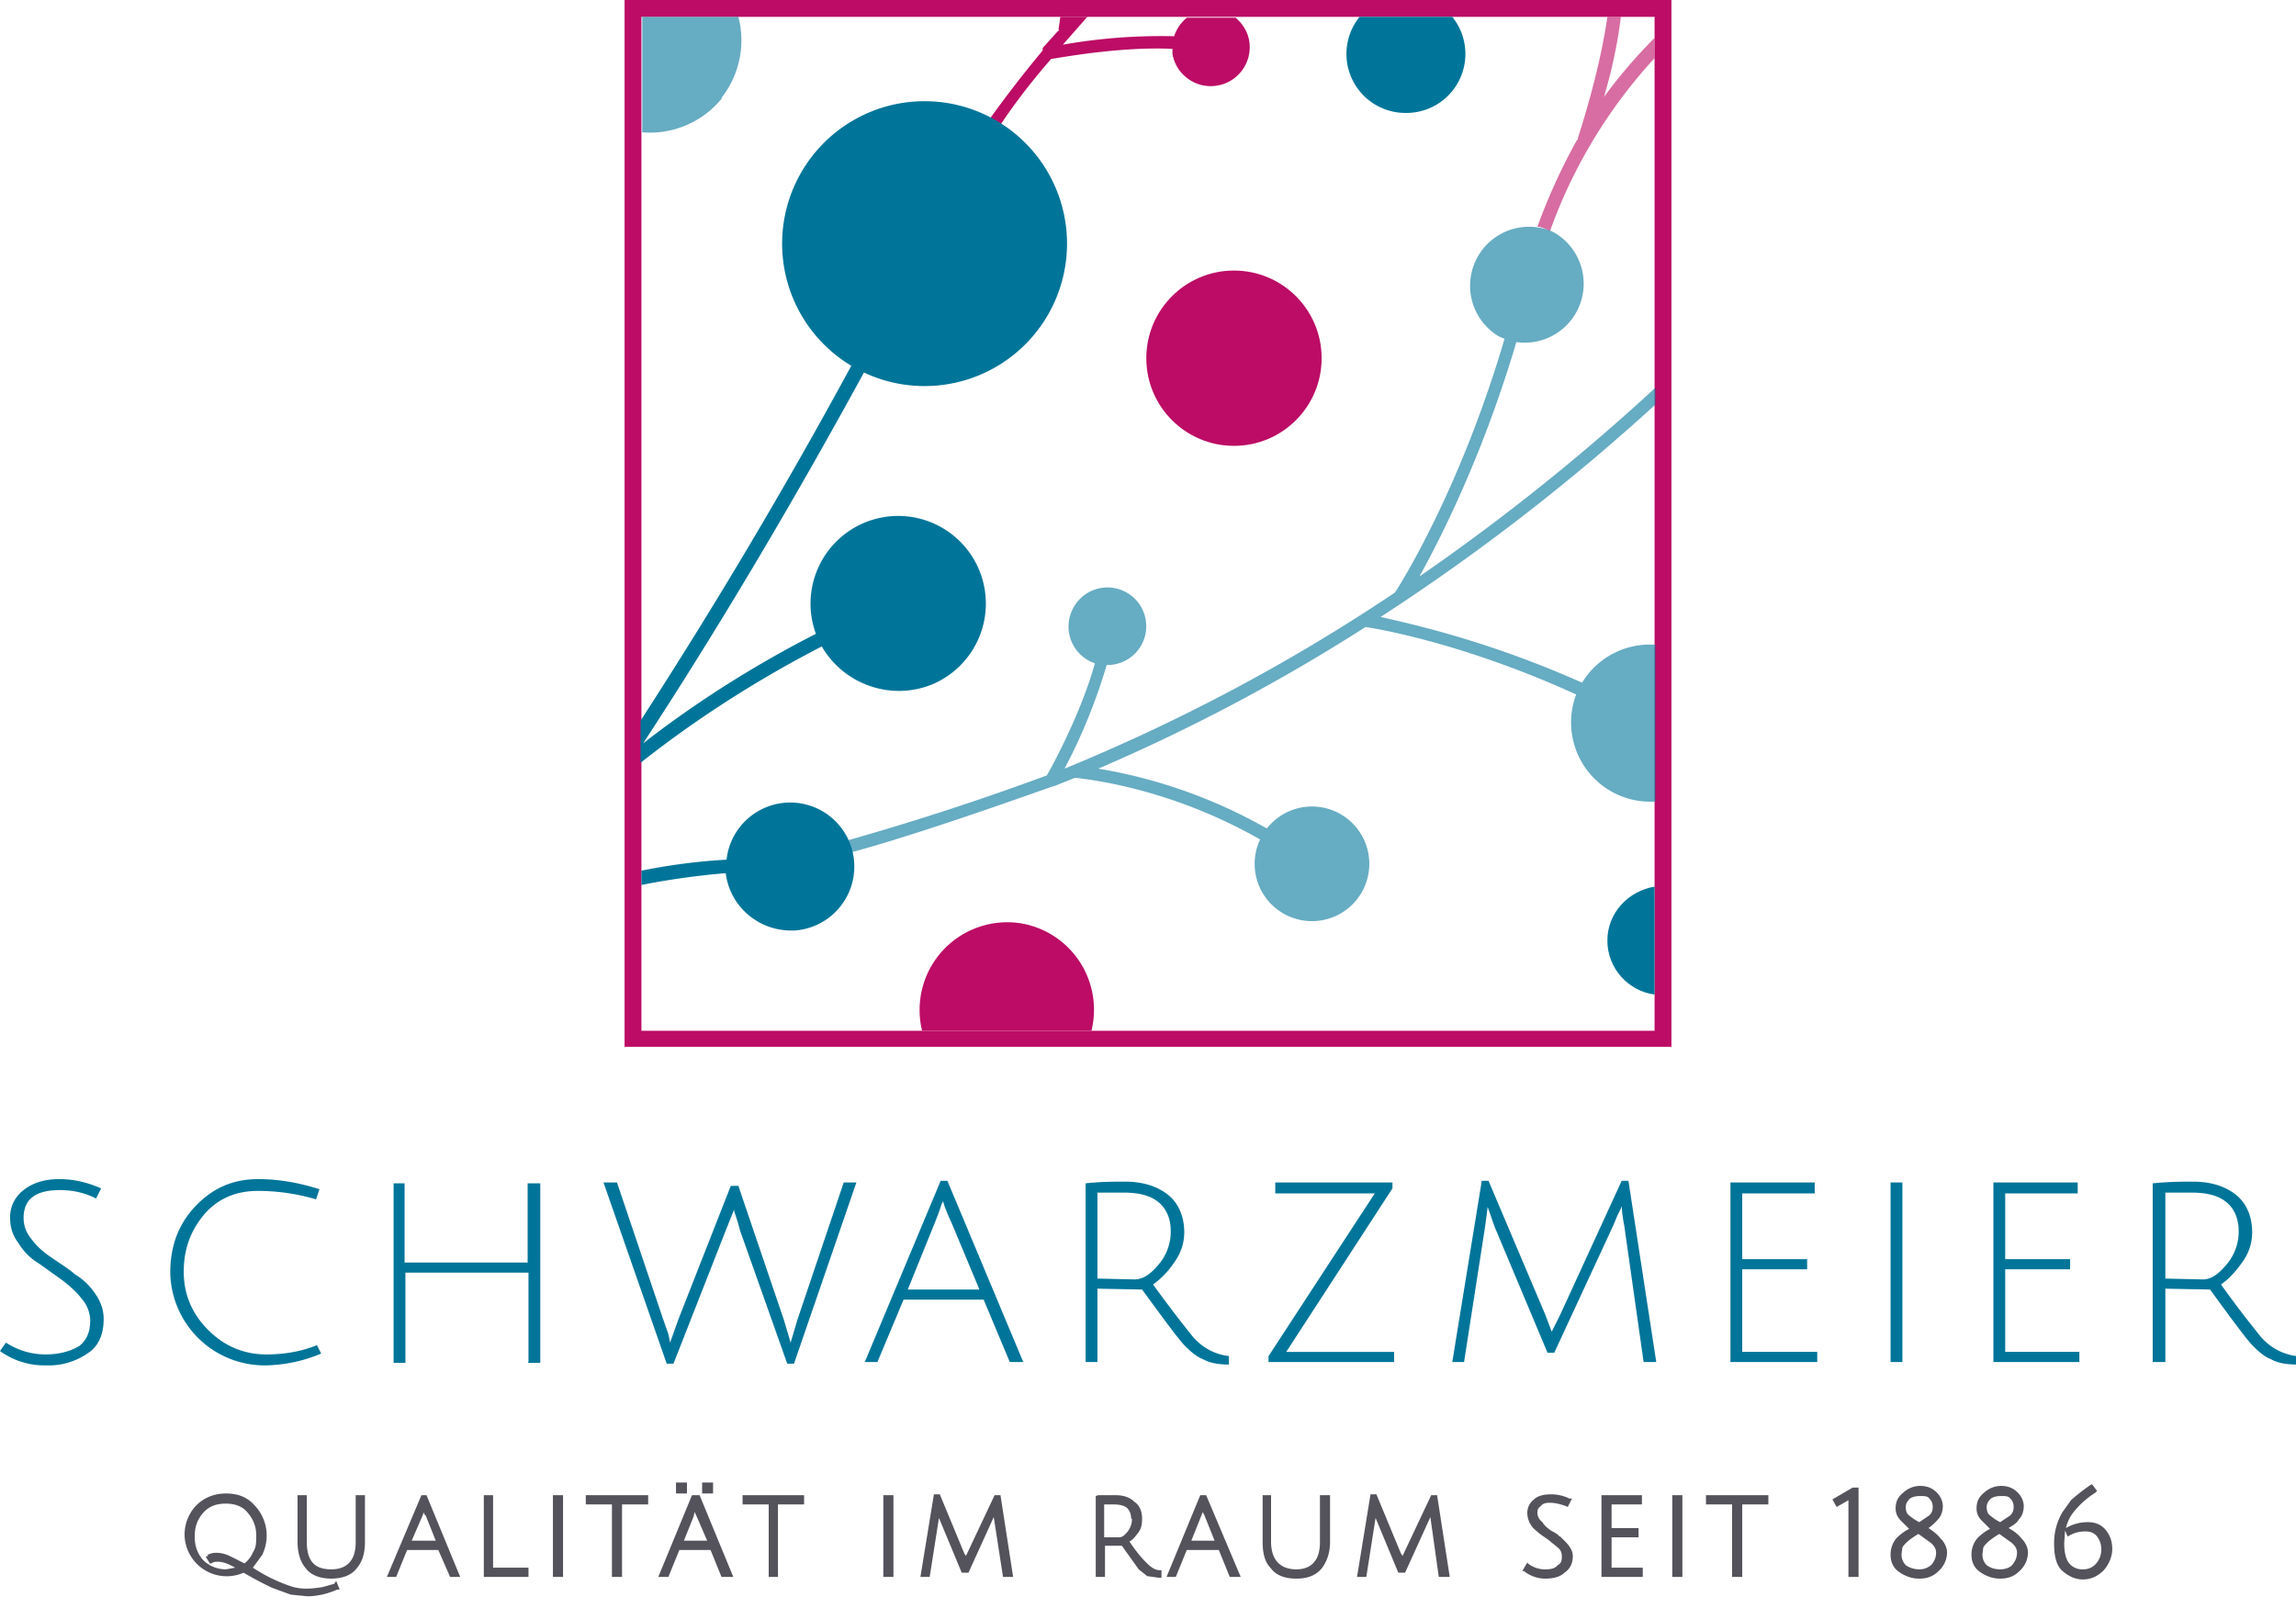 <svg xmlns="http://www.w3.org/2000/svg" xml:space="preserve" width="272.4" height="189.5" viewBox="0 0 272.4 189.5"><g fill="#54535C"><path d="m39.7 187.9-1.4.4c-1.3.2-2.3.3-3.5 0A19 19 0 0 1 30 186l1.1-1.5a5.2 5.2 0 0 0-.9-5.9c-.9-1-2-1.4-3.4-1.4s-2.6.5-3.5 1.4a5 5 0 0 0-1.4 3.6 5 5 0 0 0 7 4.4 46 46 0 0 0 3.4 1.8l2.2.8 2 .2a9 9 0 0 0 3.5-.8h.3l-.4-1-.2.2zm-15-3.3-.3.1.5.8h.2c.2-.2.5-.2.8-.2.5 0 1.1.2 2 .7l-1.1.2c-1 0-2-.4-2.7-1.1-.7-.8-1-1.7-1-2.8 0-1.1.3-2 1-2.8.7-.8 1.6-1.1 2.7-1.1 1 0 2 .3 2.6 1.1a4 4 0 0 1 1 2.8c0 .7 0 1.3-.4 1.9-.2.5-.6 1-1 1.3a47.7 47.7 0 0 0-2-1c-.8-.3-1.7-.4-2.4 0z"/><path d="M42.2 183c0 2.1-1 3.2-2.9 3.2-2 0-2.9-1-2.9-3.3v-5.5h-1.1v5.5c0 1.3.3 2.4 1 3.2.6.8 1.7 1.2 3 1.2s2.4-.4 3-1.2c.7-.8 1-1.8 1-3.2v-5.5h-1.1v5.5zM50 177.4l-4.1 9.7H47l1.3-3.2h3.7l1.4 3.2h1.2l-4-9.7h-.8zm-1.2 5.5 1.3-3 .2-.5c0 .1 0 .3.2.4l1.2 3h-2.9zM58.5 177.4h-1.1v9.7h5.3V186h-4.2zM65.6 177.4h1.2v9.7h-1.2zM69.5 178.5h3.1v8.6h1.2v-8.6h3.1v-1.1h-7.4zM83.3 175.9h1.3v1.3h-1.3zM82.1 177.4l-4 9.7h1.2l1.3-3.2h3.7l1.3 3.2H87l-4-9.7H82zm-1 5.5 1.2-3 .1-.5.2.4 1.3 3H81zM80.2 175.9h1.3v1.3h-1.3zM88.1 178.5h3.1v8.6h1.1v-8.6h3.1v-1.1h-7.3zM104.8 177.4h1.2v9.7h-1.2zM118 177.4l-3.3 7-.1.2-.2-.3-2.9-7h-.7l-1.6 9.8h1.1l1.1-7 2.7 6.5h.2v.3-.3h.6l3-6.6 1.1 7.1h1.2l-1.5-9.7h-.7zM136 185.4c-.3-.3-1-1-2-2.5.4-.2.7-.6 1-1 .4-.5.5-1 .5-1.7 0-.9-.3-1.6-.9-2-.6-.6-1.4-.8-2.3-.8h-2l-.3.1v9.6h1.1v-3.7h2l2 2.8 1 .8 1.4.2h.3v-.9h-.2c-.6 0-1.1-.4-1.6-.9zm-1.7-5.2c0 .6-.2 1.1-.5 1.5-.4.5-.7.7-1 .7H131v-3.9h1.1c.7 0 1.2.1 1.6.4.3.3.5.7.5 1.3zM142.4 177.4l-4 9.7h1.1l1.3-3.2h3.8l1.3 3.2h1.3l-4.1-9.7h-.7zm-1.1 5.5 1.2-3 .2-.5.2.4 1.2 3h-2.8zM156.6 183c0 2.1-1 3.2-2.8 3.2s-3-1-3-3.3v-5.5h-1v5.5c0 1.3.2 2.4 1 3.2.6.8 1.6 1.2 3 1.2s2.3-.4 3-1.2c.6-.8 1-1.8 1-3.2v-5.5h-1.2v5.5zM169.8 177.4l-3.3 7-.1.2-.2-.3-2.9-7h-.7l-1.6 9.8h1.1l1.1-7 2.7 6.5h.2v.3-.3h.6l3-6.6 1 7.1h1.3l-1.5-9.7h-.8zM185 182.3c-.1-.2-.4-.4-1-.7-.4-.3-.8-.6-1-1-.4-.3-.6-.7-.6-1.1 0-.4.1-.6.4-.8.2-.3.6-.4 1-.4.8 0 1.4.2 2 .4l.2.1.5-1h-.3a5 5 0 0 0-2.2-.5c-.9 0-1.6.2-2 .6a2 2 0 0 0-.8 1.6c0 .7.3 1.4.8 1.9l.7.6 1 .7 1.1.9c.4.3.5.7.5 1.1 0 .5-.1.8-.5 1-.3.4-.8.5-1.5.5s-1.3-.2-1.9-.6l-.2-.2-.6 1h.2a4 4 0 0 0 2.5.9c1 0 1.8-.2 2.3-.7.6-.4 1-1 1-2 0-.6-.4-1.2-.9-1.7l-.6-.6zM191.2 182.4h3.2v-1.1h-3.2v-2.8h3.6v-1.1H190v9.7h4.9V186h-3.7zM198.4 177.4h1.2v9.7h-1.2zM202.4 178.5h3.1v8.6h1.2v-8.6h3.1v-1.1h-7.4zM217.4 177.9l.5.9 1.4-.8v9.1h1.2v-10.6h-.7zM228.8 181.3a6 6 0 0 0 1.1-1c.4-.4.6-1 .6-1.6 0-.6-.3-1.2-.7-1.6-.5-.5-1.1-.8-2-.8a3 3 0 0 0-2 .8c-.6.5-.9 1-.9 1.9 0 .5.2 1 .6 1.4l1 1c-.6.3-1.1.7-1.5 1.1a3 3 0 0 0-.7 2c0 .9.4 1.6 1 2 .7.5 1.5.8 2.4.8 1 0 1.7-.3 2.3-.9a3 3 0 0 0 1-2.2c0-.6-.3-1.2-.8-1.7-.3-.4-.8-.8-1.4-1.2zm-1.1-.7a6 6 0 0 1-1.2-.8c-.3-.2-.4-.6-.4-1s.2-.7.5-1c.3-.2.7-.3 1.2-.3s.9 0 1.1.3c.3.3.4.6.4 1s-.1.7-.4 1l-1.2.8zm-.1 1.4 1.4 1c.5.4.7.8.7 1.2 0 .6-.2 1-.5 1.4-.4.4-.9.6-1.5.6s-1.2-.2-1.6-.5c-.3-.3-.5-.7-.5-1.3l.1-.8c.3-.5.9-1 1.9-1.6zM238.3 181.3c.5-.3 1-.6 1.2-1 .4-.4.6-1 .6-1.6 0-.6-.3-1.2-.7-1.6-.5-.5-1.1-.8-2-.8a3 3 0 0 0-2 .8c-.6.5-.9 1-.9 1.9 0 .5.2 1 .6 1.4l1 1c-.6.3-1.1.7-1.5 1.1a3 3 0 0 0-.7 2c0 .9.4 1.6 1 2 .7.5 1.5.8 2.4.8 1 0 1.7-.3 2.3-.9a3 3 0 0 0 1-2.2c0-.6-.3-1.2-.8-1.7-.3-.4-.8-.8-1.5-1.2zm-1-.7a6 6 0 0 1-1.2-.8c-.3-.2-.4-.6-.4-1s.2-.7.5-1c.3-.2.7-.3 1.2-.3s.9 0 1.1.3c.3.3.4.6.4 1s-.1.7-.4 1l-1.2.8zm-.1 1.4 1.4 1c.5.4.7.8.7 1.2 0 .6-.2 1-.5 1.4s-.9.6-1.5.6c-.7 0-1.2-.2-1.6-.5-.3-.3-.5-.7-.5-1.3l.1-.8c.3-.5.9-1 1.9-1.6zM249.8 181.5c-.5-.6-1.2-.9-2.1-.9-.9 0-1.7.2-2.6.7.2-.8.5-1.4 1-2a10.3 10.3 0 0 1 2.5-2.2l.2-.2-.6-.8-.2.1a22.8 22.8 0 0 0-2.3 1.8l-1 1.4a7.2 7.2 0 0 0-1 3.7c0 1.6.3 2.7 1 3.3.7.6 1.5 1 2.4 1 1 0 1.8-.4 2.5-1.1.6-.7 1-1.6 1-2.5 0-1-.3-1.7-.8-2.3zm-4.5.8.2-.1c.7-.4 1.3-.5 2-.5.5 0 1 .2 1.3.6.3.4.5.9.5 1.5 0 .7-.2 1.2-.6 1.7a2 2 0 0 1-1.6.7 2 2 0 0 1-1.6-.7c-.4-.5-.6-1.3-.6-2.4l.1-1.5.3.7z"/></g><path fill="#007599" d="M11.4 142.2c-1.4-.7-2.8-1-4.3-1-2.9 0-4.3 1.1-4.3 3.3 0 .9.3 1.8 1 2.6.6.8 1.4 1.5 2.3 2.1 1 .7 2 1.3 2.8 2 1 .6 1.8 1.4 2.4 2.3.7 1 1 2 1 3 0 1.8-.6 3.2-1.8 4a8.1 8.1 0 0 1-5 1.5 9 9 0 0 1-5.5-1.7l.7-1c1.4.9 3 1.4 4.7 1.4 1.7 0 3-.4 4-1 .9-.7 1.3-1.7 1.3-3a4 4 0 0 0-1-2.6c-.6-.8-1.4-1.5-2.3-2.2l-2.8-2c-1-.6-1.8-1.4-2.4-2.4-.7-.9-1-1.9-1-3a4 4 0 0 1 1.6-3.3c1-.8 2.4-1.3 4.2-1.3s3.4.4 5 1.1l-.6 1.2zM31.6 162a11.2 11.2 0 0 1-11.4-11c0-3.2 1-5.8 3-7.9s4.4-3.2 7.4-3.2c2.4 0 4.8.4 7.3 1.2l-.4 1.2c-2.4-.7-4.7-1-6.9-1-2.6 0-4.7.9-6.3 2.7-1.7 2-2.5 4.2-2.5 6.9s1 5 2.9 6.9c1.9 1.9 4.2 2.9 6.9 2.9 2.3 0 4.3-.4 6-1.1l.5 1a17.7 17.7 0 0 1-6.5 1.4zM62.7 161.6V151H48.1v10.7h-1.4v-21.3H48v9.4h14.6v-9.4h1.5v21.3h-1.5zM80.5 156.5l6.2-15.8h.9l5.4 15.9.8 2.7.8-2.7 5.5-16.3h1.5l-7.4 21.5h-.8L87.8 146a23.5 23.5 0 0 0-.6-2l-.1-.3v-.2l-1 2.5-6.2 15.8h-.8l-7.5-21.5h1.6l5.4 16 .7 2 .2 1 1-2.8zM107.2 154.2l-3.1 7.4h-1.5l9-21.5h.8l9 21.5h-1.6l-3.1-7.4h-9.5zm4.7-11.7-.2.4a29 29 0 0 1-.8 2.2l-3.2 7.9h8.5l-3.3-7.9c-.7-1.5-1-2.4-1-2.6zM128.8 161.6v-21.2c1.8-.2 3.4-.2 4.7-.2 2 0 3.7.5 5 1.5 1.3 1 2 2.6 2 4.5 0 1.3-.4 2.5-1.2 3.6a10 10 0 0 1-2.5 2.6 152.4 152.4 0 0 0 4.8 6.3c1.2 1.3 2.6 2 4.2 2.2v1c-1.3 0-2.3-.2-3-.6-.8-.3-1.5-.9-2.2-1.6-.7-.7-2.4-3-5.1-6.7l-5.3-.1v8.7h-1.4zm5.8-9.8c.9 0 1.8-.5 2.8-1.7a6 6 0 0 0 1.5-4c0-1.5-.5-2.7-1.5-3.5-1-.8-2.4-1.1-4.1-1.1h-3.1v10.2l4.4.1zM165.2 140.3v.7l-12.6 19.4h12.8v1.2h-14.9v-.7l12.6-19.3h-11.8v-1.3h13.9zM184.4 160.5h-.8l-6.3-15-.8-2.3-.3 2.3-2.5 16.1h-1.4l3.5-21.5h.8l6.7 15.8.8 2.1 1-2 7.3-15.9h.8l3.3 21.5H195l-2.3-16.2a16 16 0 0 1-.3-2.3l-.1.3-.4.8-.5 1.2-7 15.1zM205.3 161.6v-21.3h10v1.3h-8.6v7.8h7.7v1.2h-7.7v9.8h8.9v1.2h-10.3zM224.3 161.6v-21.3h1.4v21.3h-1.4zM236.5 161.6v-21.3h10v1.3h-8.6v7.8h7.7v1.2h-7.7v9.8h8.8v1.2h-10.2zM255.4 161.6v-21.2c2-.2 3.5-.2 4.8-.2 2 0 3.7.5 5 1.5s2 2.6 2 4.5c0 1.3-.4 2.5-1.2 3.6-.7 1-1.6 2-2.5 2.6a129.3 129.3 0 0 0 4.8 6.3c1.2 1.3 2.6 2 4.2 2.2v1c-1.3 0-2.3-.2-3-.6-.8-.3-1.5-.9-2.2-1.6-.7-.7-2.4-3-5.1-6.7l-5.3-.1v8.7h-1.5zm6-9.8c.8 0 1.7-.5 2.7-1.7a6 6 0 0 0 1.5-4c0-1.5-.5-2.7-1.5-3.5-1-.8-2.4-1.1-4.1-1.1h-3.1v10.2l4.4.1z"/><path fill="#BC0C65" d="M74.1 0v124.2h124.2V0H74.1zm122.2 122.3H76.1V2h120.2v120.3z"/><path fill="none" d="M139.3 4.2c.3-.9.8-1.6 1.5-2.2h-12l-2.7 3.2c3-.5 8.4-1.3 13.3-1zM196.3 4.5V2h-4c-.4 3.4-1.2 6.8-2 9.6 1.8-2.4 3.8-4.8 6-7.1zM184.4 27.6a7 7 0 0 1-4.5 13c-4 13.5-9 23.3-11.5 27.8 9.1-6.3 18.5-13.7 28-22.4V7c-6.5 7-10 14.1-12.4 20.5l.4.2zM187.7 81a9.4 9.4 0 0 1 8.7-4.5V48c-11.1 10.1-22 18.4-32.6 25.3 3.5.6 12.7 2.7 23.8 7.7zM97.2 40.4A16.9 16.9 0 0 1 117.5 14c1.5-2.1 3.4-4.7 6.2-8v-.2a104.6 104.6 0 0 1 1.8-2.4l.3-1.4H87.7A11 11 0 0 1 76 15.7v69.8C84 73 92.6 59 101 43.4a17 17 0 0 1-3.9-3z"/><path fill="none" d="M93.2 95.2a7.6 7.6 0 0 1 7.4 4.5c5.4-1.4 13-3.8 23.6-7.7.7-1.2 4-7.5 5.6-13.3l-.6-.3a4.6 4.6 0 1 1 2.1.5 66.6 66.6 0 0 1-5 12.3 219 219 0 0 0 39.2-20.9c.6-.9 7.7-12.2 13-30l-.8-.4a7 7 0 0 1 4.7-13c1.2-3.3 2.7-6.7 4.7-10.3v-.2S189.8 9 190.8 2h-18.4a7 7 0 1 1-11 0h-14.6c.7.7 1.3 1.6 1.5 2.7a4.6 4.6 0 0 1-9 1.6v-.6c-6-.3-13.1 1-14.5 1.2-2.6 3.1-4.6 5.7-6 7.8 1 .7 2 1.4 2.9 2.3a16.9 16.9 0 0 1-19 27.1c-9 16.4-17.8 31.1-26.3 44 4-3.1 11.1-8.1 20.5-13a10.4 10.4 0 1 1 .7 1.6 126 126 0 0 0-21.4 13.7v12.9c3-.6 6.4-1.1 10-1.3a7.6 7.6 0 0 1 7-6.8zm53.2-63.1a10.4 10.4 0 1 1 0 20.8 10.4 10.4 0 0 1 0-20.8z"/><path fill="none" d="M190.7 111.6c0-3.3 2.5-6 5.6-6.4v-10a9.4 9.4 0 0 1-9.3-12.9c-14-6.3-24.9-7.8-25-7.9-11.3 7.1-22 12.6-31.8 16.8 3.7.5 11.5 2.2 20.1 7.1a6.8 6.8 0 1 1-.8 1.3c-11.4-6.5-21.6-7.2-21.7-7.2l-.3-.1-2.5 1h-.1a329.2 329.2 0 0 1-23.8 7.8l.2 1.2a7.6 7.6 0 0 1-15.1 1.3c-3.7.3-7.1.8-10.1 1.4v17.3h33.2c-.3-1.5-.4-3 0-4.5a10.4 10.4 0 1 1 20.3 4v.5h66.7V118c-3.1-.4-5.6-3-5.6-6.4z"/><path fill="#BC0C65" d="M187.1 16.6c-2 3.6-3.5 7-4.7 10.3.5 0 1 .3 1.5.5a60.3 60.3 0 0 1 12.4-20.5V4.5a60.4 60.4 0 0 0-6 7c.8-2.7 1.6-6.1 2-9.5h-1.6c-1 7-3.5 14.3-3.5 14.4v.2z" opacity=".6"/><circle cx="146.4" cy="42.5" r="10.4" fill="#BC0C65"/><path fill="#BC0C65" d="M121.4 109.6a10.4 10.4 0 0 0-12 12.7h20.1l.1-.5a10.4 10.4 0 0 0-8.2-12.2zM125.5 3.7l-1.8 2V6a140 140 0 0 0-6.2 8l1.2.8c1.4-2.1 3.3-4.7 6-7.8 1.3-.2 8.4-1.5 14.4-1.2v.6a4.6 4.6 0 0 0 9.1-1.6c-.2-1.1-.8-2-1.6-2.7h-5.8c-.7.6-1.2 1.3-1.5 2.2a67 67 0 0 0-13.2 1L129 2h-3.2l-.2 1.4v.3z"/><path fill="#007599" d="M166.8 13.4A7 7 0 0 0 172.3 2h-11a7 7 0 0 0 5.5 11.4zM110.6 81.2a10.4 10.4 0 1 0-13.8-6c-9.4 4.8-16.4 9.8-20.5 13 8.5-13 17.3-27.7 26.2-44a16.9 16.9 0 1 0-1.5-.8 633.4 633.4 0 0 1-25 42.1v5c3.8-3 11.2-8.5 21.5-13.8 2.6 4.5 8.2 6.5 13.1 4.5zM94.3 110.4a7.6 7.6 0 1 0-8.1-8.4c-3.7.2-7.1.7-10.1 1.3v1.7c3-.6 6.4-1.1 10-1.4.5 4 4 7 8.2 6.8z"/><path fill="#04738C" d="M76 60.5V62v-1.4z"/><path fill="#007599" d="M190.7 111.6c0 3.3 2.5 6 5.6 6.4v-12.8c-3.1.5-5.6 3.1-5.6 6.4z"/><path fill="#007599" d="M180 40.6a7 7 0 0 0 4.4-13l-.4-.2a7 7 0 0 0-6.2 12.5l.7.3c-5.3 18-12.4 29.2-13 30.1-14 9.4-27.3 16-39.2 20.9a67 67 0 0 0 5-12.3 4.6 4.6 0 1 0-4-6.7 4.6 4.6 0 0 0 2.6 6.5c-1.6 5.8-5 12.1-5.7 13.3a318.7 318.7 0 0 1-23.6 7.7l.5 1.4c5.5-1.5 13.1-4 23.8-7.8h.1l2.5-1h.3c.2.1 10.3.8 21.7 7.3a6.8 6.8 0 1 0 .8-1.3 60.5 60.5 0 0 0-20-7.1A219.6 219.6 0 0 0 162 74.4c.2 0 11 1.6 25 8a9.4 9.4 0 0 0 9.4 12.7V76.5a9.4 9.4 0 0 0-8.7 4.5c-11.2-5-20.4-7-23.9-7.8A251.6 251.6 0 0 0 196.4 48v-2a254.4 254.4 0 0 1-28 22.4c2.5-4.5 7.5-14.3 11.5-27.8zM85.6 11.6a11 11 0 0 0 2-9.6H76.2v13.7a11 11 0 0 0 9.5-4.1z" opacity=".6"/></svg>